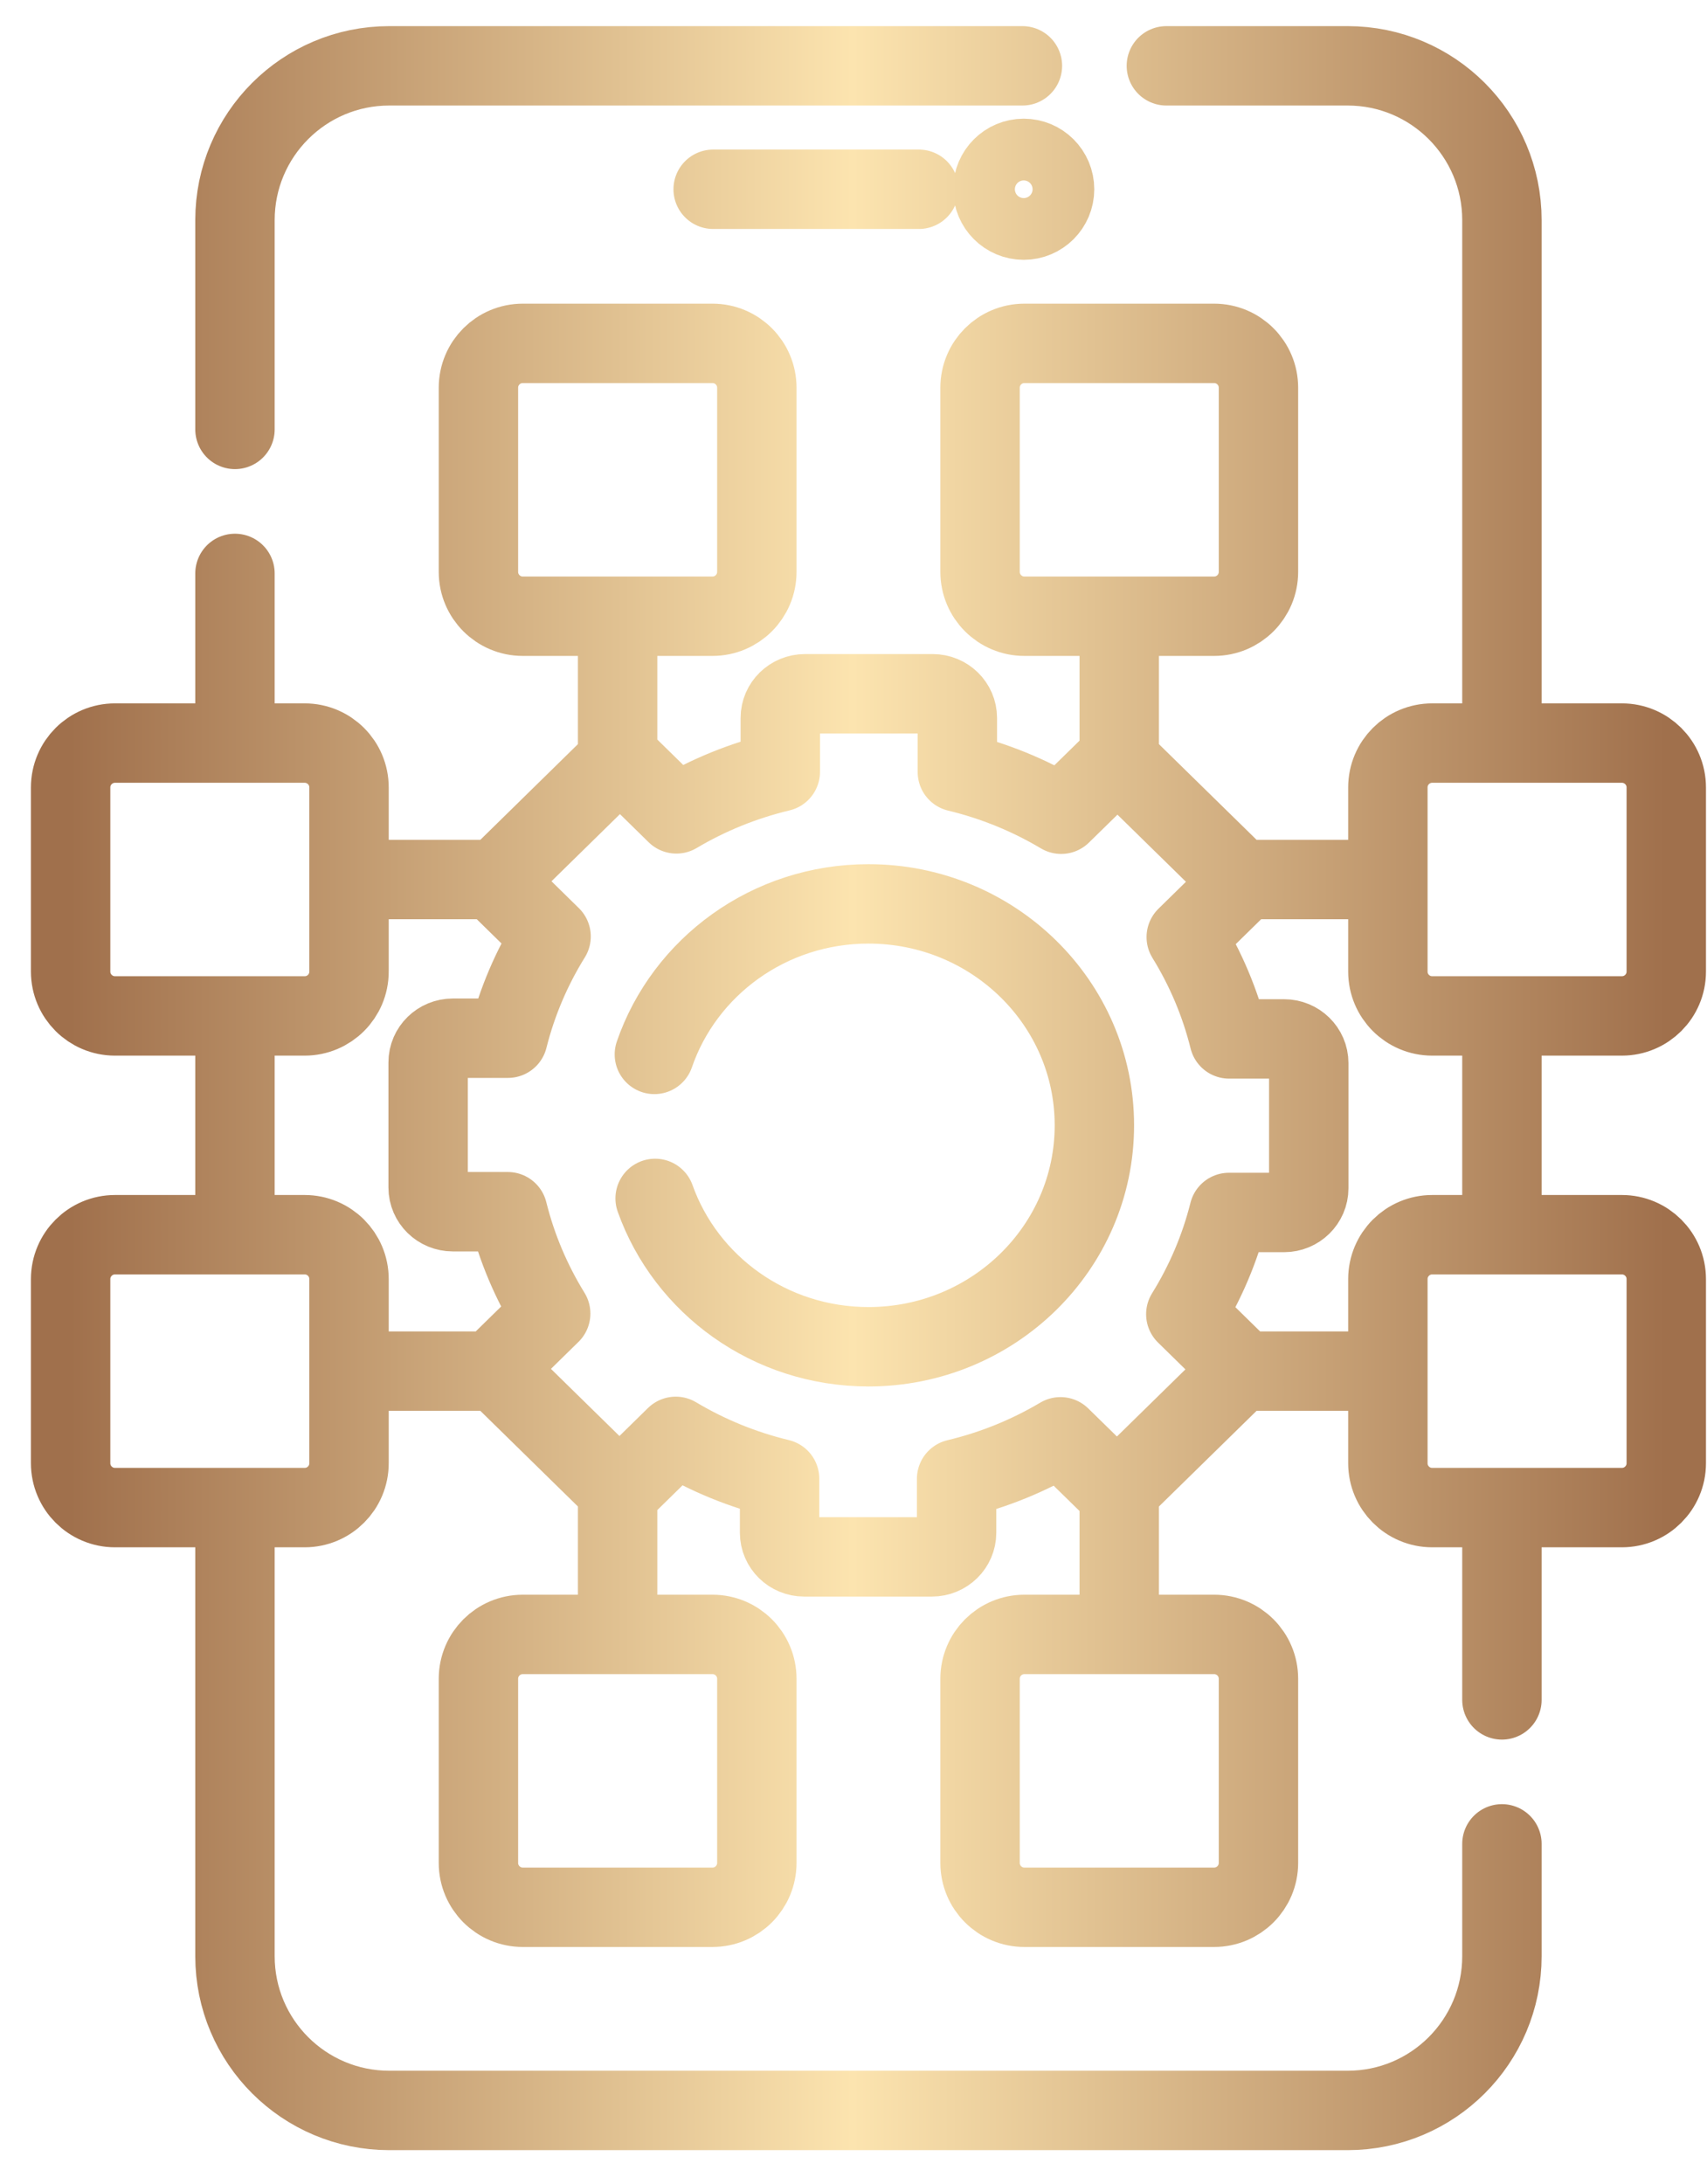 <?xml version="1.0" encoding="UTF-8"?>
<svg xmlns="http://www.w3.org/2000/svg" width="43" height="55" viewBox="0 0 43 55" fill="none">
  <path d="M5.919 30.962V25.777M37.834 46.439V49.268C37.834 51.414 36.094 53.153 33.948 53.153H9.805C7.659 53.153 5.919 51.414 5.919 49.268V38.105M37.834 42.813V38.184M37.834 25.733V30.918M5.919 10.815V5.544C5.919 3.398 7.659 1.658 9.805 1.658H25.755M29.381 1.658H33.948C36.094 1.658 37.834 3.398 37.834 5.544V18.501M5.919 18.528V14.442M17.965 4.767H23.146M31.239 22.151H34.961M9.255 22.151H12.508M31.29 34.533H34.961M9.255 34.533H12.337M15.558 37.584V40.793M15.558 15.751V19.075M28.194 37.628V40.793M28.194 15.751V19.118M16.503 30.183C17.278 32.358 19.391 33.919 21.877 33.919C25.02 33.919 27.568 31.422 27.568 28.342C27.568 25.262 25.02 22.765 21.877 22.765C19.371 22.765 17.243 24.351 16.484 26.556M26.565 4.767C26.565 5.196 26.217 5.544 25.788 5.544C25.359 5.544 25.011 5.196 25.011 4.767C25.011 4.337 25.359 3.989 25.788 3.989C26.217 3.989 26.565 4.337 26.565 4.767ZM41.974 32.215V36.852C41.974 37.469 41.473 37.97 40.856 37.97H36.078C35.461 37.97 34.961 37.469 34.961 36.852V32.215C34.961 31.598 35.461 31.097 36.078 31.097H40.856C41.473 31.097 41.974 31.597 41.974 32.215ZM41.974 19.832V24.47C41.974 25.087 41.473 25.587 40.856 25.587H36.078C35.461 25.587 34.961 25.087 34.961 24.47V19.832C34.961 19.215 35.461 18.715 36.078 18.715H40.856C41.473 18.715 41.974 19.215 41.974 19.832ZM8.792 32.215V36.852C8.792 37.469 8.292 37.97 7.675 37.97H2.897C2.28 37.97 1.779 37.469 1.779 36.852V32.215C1.779 31.598 2.28 31.097 2.897 31.097H7.675C8.292 31.097 8.792 31.597 8.792 32.215ZM8.792 19.832V24.47C8.792 25.087 8.292 25.587 7.675 25.587H2.897C2.28 25.587 1.779 25.087 1.779 24.47V19.832C1.779 19.215 2.28 18.715 2.897 18.715H7.675C8.292 18.715 8.792 19.215 8.792 19.832ZM25.805 8.648H30.584C31.201 8.648 31.701 9.148 31.701 9.765V14.403C31.701 15.02 31.201 15.52 30.584 15.52H25.805C25.188 15.52 24.688 15.02 24.688 14.403V9.765C24.688 9.148 25.188 8.648 25.805 8.648ZM13.169 8.648H17.948C18.565 8.648 19.065 9.148 19.065 9.765V14.403C19.065 15.02 18.565 15.52 17.948 15.52H13.169C12.552 15.52 12.052 15.02 12.052 14.403V9.765C12.052 9.148 12.552 8.648 13.169 8.648ZM25.805 41.164H30.584C31.201 41.164 31.701 41.664 31.701 42.281V46.919C31.701 47.536 31.201 48.036 30.584 48.036H25.805C25.188 48.036 24.688 47.536 24.688 46.919V42.281C24.688 41.664 25.188 41.164 25.805 41.164ZM13.169 41.164H17.948C18.565 41.164 19.065 41.664 19.065 42.281V46.919C19.065 47.536 18.565 48.036 17.948 48.036H13.169C12.552 48.036 12.052 47.536 12.052 46.919V42.281C12.052 41.664 12.552 41.164 13.169 41.164ZM32.347 26.166H30.962C30.735 25.25 30.367 24.387 29.882 23.601L31.303 22.208L31.245 22.151L28.149 19.118L26.731 20.507C25.93 20.03 25.05 19.668 24.116 19.443V18.082C24.116 17.746 23.838 17.473 23.494 17.473H20.278C19.934 17.473 19.656 17.746 19.656 18.082V19.438C18.721 19.662 17.84 20.022 17.039 20.498L15.617 19.104L12.509 22.151L12.463 22.195L13.882 23.586C13.395 24.37 13.025 25.232 12.795 26.148H11.407C11.064 26.148 10.785 26.42 10.785 26.757V29.909C10.785 30.246 11.064 30.518 11.407 30.518H12.791C13.019 31.435 13.387 32.297 13.872 33.083L12.45 34.476L15.604 37.567L17.023 36.176C17.823 36.654 18.703 37.017 19.638 37.242V38.602C19.638 38.939 19.915 39.211 20.259 39.211H23.475C23.819 39.211 24.097 38.939 24.097 38.602V37.246C25.033 37.023 25.913 36.662 26.714 36.187L28.136 37.579L31.29 34.489L29.871 33.099C30.358 32.315 30.728 31.453 30.958 30.537H32.347C32.69 30.537 32.968 30.263 32.968 29.928V26.775C32.968 26.439 32.69 26.166 32.347 26.166Z" stroke="url(#paint0_linear_948_4171)" stroke-width="2" stroke-miterlimit="10" stroke-linecap="round" stroke-linejoin="round"></path>
  <defs>
    <linearGradient id="paint0_linear_948_4171" x1="41.974" y1="27.406" x2="1.779" y2="27.406" gradientUnits="userSpaceOnUse">
      <stop stop-color="#A0704C"></stop>
      <stop offset="0.51" stop-color="#FCE4AF"></stop>
      <stop offset="1" stop-color="#A0704C"></stop>
    </linearGradient>
  </defs>
</svg>
